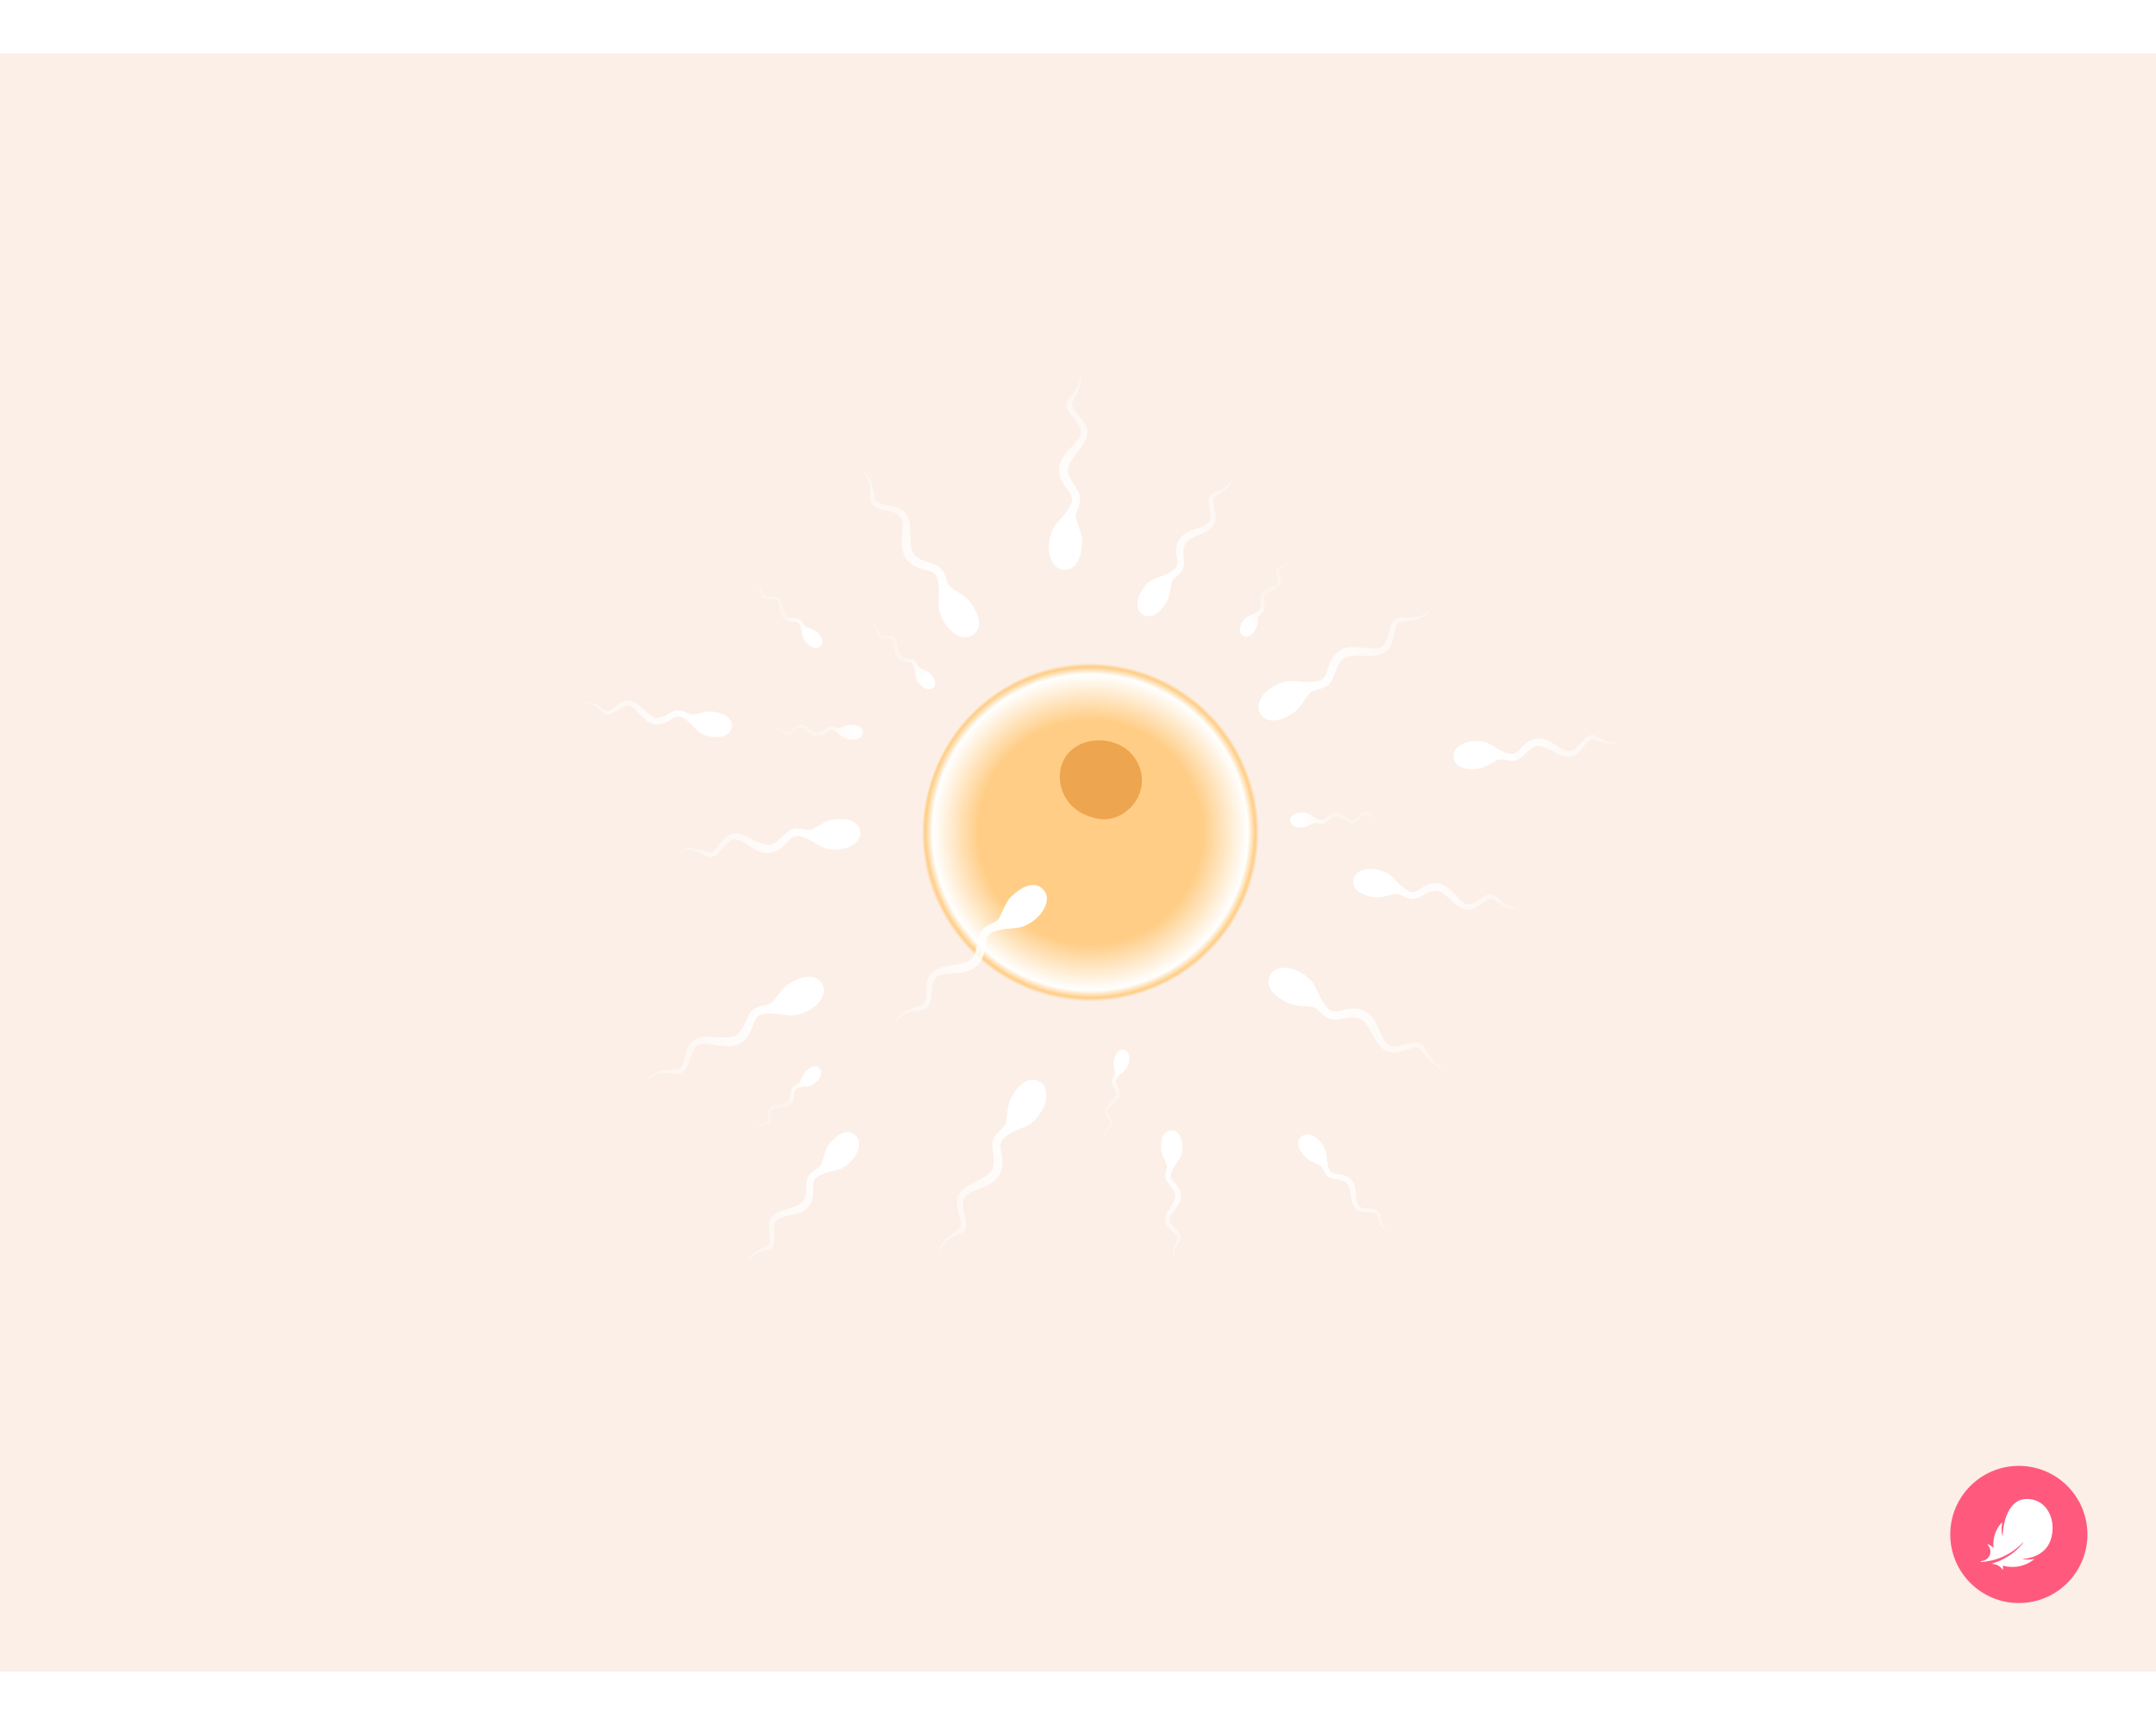 <?xml version="1.0" encoding="utf-8"?>
<svg xmlns="http://www.w3.org/2000/svg" fill="none" height="8" viewBox="0 0 1006 755" width="10">
<rect fill="#FCEFE7" height="755" transform="matrix(-1 0 0 1 1006 0)" width="1006"/>
<g filter="url(#filter0_d_5053_2201)">
<path d="M446.391 315.973C432.072 335.455 421.338 368.65 441.524 406.182C469.103 457.442 528.848 447.222 557.029 425.589C616.52 379.952 585.123 294.4 518.969 284.937C486.805 280.409 459.027 298.769 446.391 315.973Z" fill="url(#paint0_radial_5053_2201)"/>
</g>
<path d="M495.147 332.663C492.891 340.366 496.115 353.794 511.946 357C526.352 359.902 539.708 342.23 528.91 327.971C520.485 316.845 499.452 317.959 495.147 332.663Z" fill="#EDA54F"/>
<g filter="url(#filter1_d_5053_2201)">
<path d="M429.57 447.697C420.709 448.321 418.868 452.088 417.934 453.318C419.47 447.651 426.933 446.65 430.326 445.208C433.719 443.767 430.69 434.819 434.172 430.854C437.654 426.89 441.501 427.579 448.606 425.937C455.345 424.379 454.959 421.085 456.69 413.578C457.829 408.64 461.784 408.11 464.899 406.139C467.33 404.6 468.1 398.277 471.99 394.561C477.306 389.484 483.167 387.199 487.021 391.671C490.161 395.315 487.847 401.289 483.129 405.206C475.402 411.622 472.186 408.029 463.609 411.157C457.449 413.403 461.894 419.79 456.618 426.218C451.341 432.646 441.004 428.791 436.87 432.286C432.736 435.782 437.314 447.151 429.57 447.697Z" fill="url(#paint1_radial_5053_2201)"/>
</g>
<g filter="url(#filter2_d_5053_2201)">
<path d="M328.865 375.591C321.955 371.325 318.578 373.139 317.228 373.553C321.393 370.166 327.467 373.406 330.755 374.147C334.043 374.888 336.57 366.629 341.271 365.544C345.971 364.459 348.459 367.024 354.61 369.597C360.444 372.038 361.915 369.386 367.207 364.738C370.688 361.68 373.906 363.397 377.271 363.596C379.896 363.752 383.842 359.469 388.714 358.787C395.37 357.855 400.94 359.287 401.414 364.663C401.8 369.044 396.894 372.244 391.301 372.634C382.141 373.273 381.671 368.889 373.635 366.633C367.863 365.013 367.754 372.127 360.407 374.082C353.06 376.037 347.443 367.658 342.509 368.047C337.575 368.436 334.905 379.319 328.865 375.591Z" fill="url(#paint2_radial_5053_2201)"/>
</g>
<g filter="url(#filter3_d_5053_2201)">
<path d="M280.868 308.386C276.276 303.441 273.17 304.147 271.996 304.18C276.082 302.388 280.231 306.327 282.701 307.647C285.171 308.968 289.023 302.912 293.028 303.082C297.033 303.253 298.459 305.858 302.817 309.279C306.95 312.525 308.715 310.726 313.983 308.173C317.447 306.493 319.646 308.581 322.297 309.484C324.366 310.19 328.474 307.632 332.527 308.163C338.065 308.888 342.21 311.268 341.401 315.679C340.742 319.274 336.104 320.752 331.537 319.827C324.058 318.313 324.651 314.697 318.712 311.113C314.447 308.538 312.787 314.213 306.469 314.154C300.151 314.096 297.505 306.141 293.466 305.361C289.428 304.581 284.882 312.709 280.868 308.386Z" fill="url(#paint3_radial_5053_2201)"/>
</g>
<g filter="url(#filter4_d_5053_2201)">
<path d="M550.239 555.717C546.823 560.365 547.913 562.859 548.129 563.839C545.97 560.696 548.612 556.582 549.325 554.296C550.038 552.011 544.336 549.748 543.837 546.359C543.338 542.969 545.297 541.354 547.471 537.148C549.533 533.157 547.74 531.964 544.752 527.951C542.787 525.311 544.187 523.131 544.521 520.761C544.781 518.911 541.975 515.872 541.771 512.384C541.493 507.618 542.826 503.757 546.66 503.729C549.783 503.707 551.767 507.364 551.723 511.345C551.65 517.867 548.52 517.949 546.462 523.509C544.984 527.502 550.015 527.987 550.978 533.3C551.941 538.614 545.687 542.11 545.68 545.625C545.672 549.141 553.224 551.655 550.239 555.717Z" fill="url(#paint4_radial_5053_2201)"/>
</g>
<g filter="url(#filter5_d_5053_2201)">
<path d="M518.325 502.092C515.235 504.684 515.563 506.559 515.548 507.26C514.601 504.768 517.076 502.41 517.939 500.976C518.801 499.542 515.303 497.061 515.525 494.677C515.748 492.292 517.345 491.519 519.518 489.022C521.579 486.652 520.559 485.545 519.193 482.325C518.295 480.207 519.607 478.958 520.226 477.403C520.709 476.19 519.306 473.661 519.745 471.259C520.345 467.976 521.889 465.574 524.498 466.189C526.623 466.691 527.365 469.503 526.676 472.2C525.548 476.618 523.408 476.155 521.09 479.591C519.426 482.059 522.762 483.22 522.537 486.989C522.312 490.757 517.485 492.097 516.899 494.483C516.312 496.87 521.025 499.827 518.325 502.092Z" fill="url(#paint5_radial_5053_2201)"/>
</g>
<g filter="url(#filter6_d_5053_2201)">
<path d="M357.345 501.24C353.335 501.665 352.56 503.403 352.156 503.976C352.762 501.38 356.132 500.807 357.649 500.099C359.165 499.391 357.649 495.38 359.165 493.526C360.682 491.672 362.438 491.923 365.635 491.065C368.668 490.251 368.441 488.763 369.107 485.329C369.545 483.071 371.33 482.767 372.712 481.823C373.791 481.087 374.039 478.206 375.745 476.458C378.076 474.07 380.699 472.94 382.519 474.907C384.002 476.511 383.047 479.258 380.969 481.11C377.565 484.144 376.049 482.565 372.207 484.121C369.448 485.238 371.567 488.065 369.275 491.065C366.983 494.065 362.232 492.481 360.412 494.133C358.592 495.784 360.85 500.87 357.345 501.24Z" fill="url(#paint6_radial_5053_2201)"/>
</g>
<g filter="url(#filter7_d_5053_2201)">
<path d="M355.426 253.861C354.824 249.874 353.052 249.177 352.462 248.799C355.082 249.289 355.805 252.63 356.579 254.114C357.354 255.597 361.294 253.904 363.214 255.336C365.133 256.769 364.96 258.535 365.96 261.691C366.908 264.684 368.385 264.39 371.845 264.903C374.12 265.24 374.503 267.011 375.507 268.349C376.291 269.394 379.18 269.514 381.002 271.14C383.492 273.363 384.737 275.933 382.853 277.838C381.317 279.391 378.53 278.559 376.587 276.565C373.405 273.3 374.915 271.715 373.19 267.946C371.951 265.24 369.221 267.482 366.122 265.326C363.023 263.171 364.394 258.353 362.663 256.609C360.932 254.864 355.952 257.346 355.426 253.861Z" fill="url(#paint7_radial_5053_2201)"/>
</g>
<g filter="url(#filter8_d_5053_2201)">
<path d="M638.195 355.586C641.514 357.877 643.235 357.063 643.915 356.892C641.764 358.466 638.834 356.705 637.222 356.254C635.61 355.803 634.147 359.834 631.789 360.253C629.43 360.672 628.262 359.337 625.277 357.905C622.446 356.546 621.649 357.824 618.907 359.995C617.103 361.423 615.551 360.489 613.887 360.305C612.589 360.161 610.524 362.185 608.091 362.4C604.766 362.693 602.04 361.841 601.942 359.163C601.861 356.981 604.376 355.519 607.159 355.467C611.718 355.383 611.839 357.569 615.767 358.892C618.588 359.842 618.823 356.317 622.516 355.533C626.209 354.75 628.782 359.048 631.238 358.98C633.695 358.913 635.295 353.584 638.195 355.586Z" fill="url(#paint8_radial_5053_2201)"/>
</g>
<g filter="url(#filter9_d_5053_2201)">
<path d="M597.12 240.888C600.872 239.41 601.155 237.528 601.392 236.868C601.499 239.531 598.405 240.982 597.132 242.069C595.859 243.156 598.391 246.618 597.424 248.809C596.457 251 594.697 251.227 591.844 252.907C589.139 254.5 589.755 255.874 590.029 259.36C590.209 261.654 588.569 262.423 587.489 263.701C586.646 264.699 587.175 267.542 585.997 269.681C584.388 272.605 582.162 274.393 579.883 272.982C578.026 271.833 578.214 268.93 579.723 266.591C582.193 262.759 584.076 263.876 587.364 261.352C589.725 259.539 586.929 257.38 588.337 253.877C589.745 250.375 594.747 250.634 596.06 248.557C597.373 246.479 593.841 242.181 597.12 240.888Z" fill="url(#paint9_radial_5053_2201)"/>
</g>
<g filter="url(#filter10_d_5053_2201)">
<path d="M409.252 271.871C408.866 267.857 407.136 267.065 406.566 266.655C409.156 267.287 409.697 270.662 410.39 272.186C411.083 273.709 415.109 272.232 416.948 273.766C418.787 275.3 418.519 277.054 419.346 280.26C420.131 283.3 421.621 283.087 425.048 283.786C427.302 284.246 427.588 286.035 428.519 287.426C429.245 288.511 432.123 288.788 433.854 290.511C436.22 292.865 437.324 295.498 435.339 297.299C433.722 298.766 430.984 297.784 429.152 295.689C426.151 292.256 427.745 290.755 426.226 286.898C425.136 284.128 422.289 286.219 419.311 283.899C416.333 281.578 417.963 276.842 416.329 275.007C414.695 273.171 409.588 275.379 409.252 271.871Z" fill="url(#paint10_radial_5053_2201)"/>
</g>
<g filter="url(#filter11_d_5053_2201)">
<path d="M366.251 318.514C363.158 315.927 361.37 316.579 360.677 316.687C362.964 315.318 365.719 317.341 367.282 317.938C368.846 318.536 370.674 314.656 373.061 314.456C375.448 314.257 376.488 315.694 379.329 317.395C382.023 319.008 382.934 317.809 385.864 315.9C387.792 314.644 389.252 315.716 390.891 316.053C392.17 316.316 394.413 314.491 396.856 314.501C400.193 314.515 402.829 315.614 402.681 318.29C402.56 320.471 399.921 321.695 397.145 321.49C392.598 321.154 392.678 318.966 388.889 317.287C386.167 316.082 385.609 319.57 381.86 320.01C378.11 320.45 375.944 315.933 373.492 315.774C371.039 315.616 368.955 320.774 366.251 318.514Z" fill="url(#paint11_radial_5053_2201)"/>
</g>
<g filter="url(#filter12_d_5053_2201)">
<path d="M644.03 543.607C644.488 549.357 646.945 550.53 647.749 551.13C644.06 550.166 643.366 545.326 642.41 543.131C641.454 540.936 635.661 542.955 633.066 540.718C630.472 538.48 630.897 535.978 629.789 531.374C628.737 527.007 626.601 527.277 621.716 526.197C618.502 525.487 618.135 522.922 616.837 520.911C615.824 519.341 611.713 518.878 609.277 516.374C605.949 512.952 604.431 509.159 607.312 506.63C609.66 504.57 613.553 506.038 616.124 509.078C620.336 514.058 618.022 516.168 620.103 521.719C621.598 525.706 625.719 522.781 629.924 526.17C634.129 529.558 631.686 536.294 633.981 538.958C636.275 541.621 643.631 538.582 644.03 543.607Z" fill="url(#paint12_radial_5053_2201)"/>
</g>
<g filter="url(#filter13_d_5053_2201)">
<path d="M698.582 395.036C703.644 400.543 707.091 399.778 708.392 399.748C703.854 401.711 699.277 397.322 696.547 395.844C693.816 394.366 689.513 401.058 685.075 400.846C680.637 400.634 679.071 397.739 674.26 393.922C669.696 390.301 667.73 392.285 661.878 395.085C658.028 396.928 655.603 394.601 652.67 393.585C650.381 392.791 645.812 395.603 641.323 394.992C635.189 394.156 630.608 391.496 631.53 386.61C632.281 382.63 637.43 381.018 642.486 382.068C650.767 383.789 650.09 387.793 656.652 391.8C661.364 394.678 663.237 388.397 670.24 388.498C677.242 388.599 680.13 397.43 684.602 398.318C689.074 399.205 694.158 390.222 698.582 395.036Z" fill="url(#paint13_radial_5053_2201)"/>
</g>
<g filter="url(#filter14_d_5053_2201)">
<path d="M745.174 320.091C751.497 324.088 754.625 322.45 755.873 322.082C752.004 325.161 746.441 322.117 743.42 321.402C740.399 320.687 737.989 328.269 733.649 329.222C729.309 330.175 727.043 327.788 721.403 325.358C716.053 323.052 714.672 325.48 709.752 329.71C706.516 332.492 703.569 330.879 700.472 330.662C698.055 330.493 694.378 334.399 689.884 334.979C683.745 335.772 678.628 334.398 678.244 329.441C677.932 325.402 682.482 322.504 687.637 322.2C696.081 321.701 696.471 325.744 703.851 327.901C709.151 329.45 709.321 322.899 716.107 321.17C722.894 319.441 727.985 327.214 732.533 326.904C737.082 326.595 739.648 316.598 745.174 320.091Z" fill="url(#paint14_radial_5053_2201)"/>
</g>
<g filter="url(#filter15_d_5053_2201)">
<path d="M357.882 559.587C350.57 561.165 349.484 564.524 348.852 565.661C349.456 560.754 355.558 559.029 358.215 557.422C360.872 555.816 357.28 548.717 359.709 544.997C362.139 541.277 365.428 541.392 371.155 539.176C376.588 537.073 375.873 534.373 376.42 527.908C376.781 523.655 380.014 522.742 382.376 520.727C384.219 519.155 384.107 513.791 386.907 510.229C390.732 505.362 395.346 502.758 399.092 506.027C402.145 508.69 400.928 513.946 397.463 517.775C391.786 524.045 388.677 521.434 381.899 525.065C377.032 527.672 381.5 532.466 377.868 538.454C374.236 544.442 365.158 542.462 362.129 545.869C359.1 549.277 364.273 558.208 357.882 559.587Z" fill="url(#paint15_radial_5053_2201)"/>
</g>
<g filter="url(#filter16_d_5053_2201)">
<path d="M665.207 465.645C668.855 473.744 673.026 474.17 674.503 474.621C668.654 475.139 665.136 468.482 662.61 465.796C660.085 463.11 652.735 469.044 647.812 467.147C642.888 465.25 642.205 461.402 638.209 455.302C634.418 449.516 631.461 451.017 623.818 451.987C618.79 452.625 616.926 449.097 614 446.855C611.716 445.106 605.517 446.569 600.685 444.202C594.083 440.968 589.914 436.258 592.778 431.096C595.112 426.89 601.518 426.997 606.824 430.07C615.515 435.104 613.255 439.364 619.155 446.332C623.392 451.336 627.849 444.957 635.704 447.687C643.559 450.417 643.514 461.45 648.223 464.12C652.932 466.791 662.019 458.567 665.207 465.645Z" fill="url(#paint16_radial_5053_2201)"/>
</g>
<g filter="url(#filter17_d_5053_2201)">
<path d="M654.589 264.36C663.418 265.332 665.903 261.955 667.043 260.912C664.517 266.213 656.996 265.863 653.399 266.673C649.803 267.484 651.181 276.83 647.046 280.107C642.911 283.384 639.249 282.018 631.965 282.362C625.056 282.688 624.847 285.998 621.8 293.074C619.795 297.729 615.81 297.542 612.392 298.924C609.725 300.003 607.836 306.086 603.343 309.046C597.204 313.09 591.029 314.288 588.037 309.199C585.6 305.052 588.946 299.589 594.289 296.579C603.04 291.649 605.561 295.76 614.56 294.218C621.022 293.11 617.791 286.031 624.133 280.651C630.475 275.272 639.956 280.915 644.648 278.215C649.341 275.516 646.872 263.511 654.589 264.36Z" fill="url(#paint17_radial_5053_2201)"/>
</g>
<g filter="url(#filter18_d_5053_2201)">
<path d="M447.693 552.113C439.448 555.418 438.848 559.567 438.334 561.024C438.063 555.159 444.862 551.923 447.652 549.513C450.442 547.103 444.821 539.51 446.924 534.67C449.026 529.831 452.9 529.311 459.162 525.574C465.102 522.03 463.727 519.012 463.079 511.335C462.653 506.285 466.256 504.571 468.619 501.741C470.463 499.533 469.262 493.278 471.83 488.55C475.338 482.09 480.219 478.122 485.256 481.201C489.361 483.71 488.984 490.105 485.691 495.278C480.296 503.75 476.135 501.312 468.925 506.914C463.748 510.936 469.934 515.658 466.876 523.391C463.818 531.125 452.797 530.616 449.93 535.209C447.064 539.801 454.899 549.226 447.693 552.113Z" fill="url(#paint18_radial_5053_2201)"/>
</g>
<g filter="url(#filter19_d_5053_2201)">
<path d="M315.081 477.294C306.31 475.891 303.662 479.141 302.473 480.127C305.255 474.957 312.75 475.675 316.382 475.042C320.014 474.409 319.096 465.006 323.386 461.936C327.677 458.865 331.267 460.41 338.56 460.423C345.477 460.436 345.848 457.141 349.238 450.222C351.469 445.671 355.44 446.053 358.922 444.84C361.638 443.894 363.823 437.911 368.456 435.175C374.786 431.437 381.012 430.542 383.751 435.772C385.982 440.034 382.372 445.326 376.888 448.071C367.906 452.565 365.589 448.336 356.526 449.435C350.017 450.224 352.896 457.454 346.299 462.516C339.701 467.578 330.508 461.477 325.689 463.943C320.869 466.409 322.747 478.521 315.081 477.294Z" fill="url(#paint19_radial_5053_2201)"/>
</g>
<g filter="url(#filter20_d_5053_2201)">
<path d="M405.982 208.295C406.564 199.431 403.081 197.097 401.988 196.005C407.395 198.294 407.377 205.824 408.346 209.381C409.314 212.937 418.59 211.148 422.047 215.135C425.504 219.121 424.3 222.839 424.965 230.101C425.596 236.99 428.912 237.053 436.116 239.784C440.854 241.581 440.844 245.571 442.375 248.925C443.57 251.541 449.731 253.16 452.886 257.518C457.197 263.473 458.667 269.589 453.715 272.802C449.679 275.42 444.074 272.318 440.831 267.114C435.52 258.589 439.516 255.889 437.578 246.967C436.186 240.56 429.256 244.1 423.602 238.002C417.948 231.903 423.167 222.183 420.263 217.614C417.359 213.045 405.475 216.041 405.982 208.295Z" fill="url(#paint20_radial_5053_2201)"/>
</g>
<g filter="url(#filter21_d_5053_2201)">
<path d="M499.066 161.95C505.061 155.396 503.802 151.397 503.632 149.862C506.421 155.029 501.699 160.894 500.231 164.275C498.763 167.657 507.121 172.061 507.326 177.333C507.531 182.605 504.267 184.754 500.246 190.838C496.431 196.608 498.98 198.73 502.894 205.366C505.468 209.732 502.966 212.839 502.064 216.414C501.361 219.203 505.156 224.318 504.894 229.692C504.536 237.034 501.859 242.727 495.985 242.138C491.198 241.658 488.763 235.733 489.487 229.644C490.672 219.67 495.478 220.061 499.544 211.886C502.464 206.015 494.842 204.445 494.242 196.151C493.642 187.856 503.793 183.533 504.384 178.152C504.974 172.771 493.826 167.678 499.066 161.95Z" fill="url(#paint21_radial_5053_2201)"/>
</g>
<g filter="url(#filter22_d_5053_2201)">
<path d="M566.775 206.102C573.693 203.724 574.357 200.337 574.84 199.159C574.821 203.994 569.096 206.376 566.702 208.243C564.309 210.11 568.618 216.586 566.689 220.479C564.761 224.373 561.554 224.641 556.25 227.456C551.218 230.126 552.225 232.665 552.441 239.005C552.584 243.176 549.55 244.437 547.49 246.667C545.882 248.407 546.612 253.601 544.306 257.384C541.154 262.552 536.976 265.614 532.96 262.874C529.688 260.642 530.261 255.397 533.183 251.279C537.969 244.534 541.291 246.71 547.451 242.4C551.875 239.305 546.982 235.168 549.815 228.933C552.649 222.699 561.692 223.572 564.239 219.913C566.785 216.254 560.73 208.18 566.775 206.102Z" fill="url(#paint22_radial_5053_2201)"/>
</g>
<circle cx="942" cy="691" fill="#FF5A7D" r="32"/>
<path d="M924.522 703.827C926.71 703.7 930.567 703.158 934.561 701.366C940.875 698.534 944.136 694.403 944.185 694.442C944.342 694.564 942.086 697.807 937.843 700.663C934.805 702.704 932.232 703.764 929.63 704.545C927.994 705.033 930.509 704.159 932.857 705.81C934.469 706.942 934.537 708.173 934.6 707.167C934.63 706.703 934.61 706.039 934.566 705.541C936.051 705.961 938.17 706.352 940.821 706.059C943.712 705.736 946.378 704.662 948.746 702.885C949.576 702.26 948.844 702.445 948.419 702.528C947.384 702.729 945.489 702.934 943.385 702.431C944.805 702.431 953.995 701.767 956.798 693.7C959.776 685.111 955.704 674.447 945.679 674.447C935.65 674.447 934.298 689.345 934.473 692.104C933.966 690.614 933.756 688.422 934.102 686.522C934.234 685.805 934.41 684.984 933.521 686.039C931.817 688.065 929.581 691.977 930.23 697.235C929.439 696.581 928.726 696.127 928.062 695.785C927.315 695.399 926.993 695.248 927.828 696.293C928.487 697.118 929.288 699.003 928.282 700.966C927.511 702.47 926.182 703.212 924.766 703.368C924.093 703.427 924.039 703.856 924.522 703.827Z" fill="white"/>
<defs>
<filter color-interpolation-filters="sRGB" filterUnits="userSpaceOnUse" height="171.035" id="filter0_d_5053_2201" width="170.132" x="424.418" y="278.268">
<feFlood flood-opacity="0" result="BackgroundImageFix"/>
<feColorMatrix in="SourceAlpha" result="hardAlpha" type="matrix" values="0 0 0 0 0 0 0 0 0 0 0 0 0 0 0 0 0 0 127 0"/>
<feOffset/>
<feGaussianBlur stdDeviation="2.986"/>
<feColorMatrix type="matrix" values="0 0 0 0 0.929 0 0 0 0 0.647 0 0 0 0 0.31 0 0 0 1 0"/>
<feBlend in2="BackgroundImageFix" mode="normal" result="effect1_dropShadow_5053_2201"/>
<feBlend in="SourceGraphic" in2="effect1_dropShadow_5053_2201" mode="normal" result="shape"/>
</filter>
<filter color-interpolation-filters="sRGB" filterUnits="userSpaceOnUse" height="94.923" id="filter1_d_5053_2201" width="101.41" x="402.494" y="372.551">
<feFlood flood-opacity="0" result="BackgroundImageFix"/>
<feColorMatrix in="SourceAlpha" result="hardAlpha" type="matrix" values="0 0 0 0 0 0 0 0 0 0 0 0 0 0 0 0 0 0 127 0"/>
<feOffset dy="-1.287"/>
<feGaussianBlur stdDeviation="7.722"/>
<feColorMatrix type="matrix" values="0 0 0 0 0 0 0 0 0 0 0 0 0 0 0 0 0 0 0.25 0"/>
<feBlend in2="BackgroundImageFix" mode="normal" result="effect1_dropShadow_5053_2201"/>
<feBlend in="SourceGraphic" in2="effect1_dropShadow_5053_2201" mode="normal" result="shape"/>
</filter>
<filter color-interpolation-filters="sRGB" filterUnits="userSpaceOnUse" height="48.731" id="filter2_d_5053_2201" width="115.097" x="301.783" y="341.792">
<feFlood flood-opacity="0" result="BackgroundImageFix"/>
<feColorMatrix in="SourceAlpha" result="hardAlpha" type="matrix" values="0 0 0 0 0 0 0 0 0 0 0 0 0 0 0 0 0 0 127 0"/>
<feOffset dy="-1.287"/>
<feGaussianBlur stdDeviation="7.722"/>
<feColorMatrix type="matrix" values="0 0 0 0 0 0 0 0 0 0 0 0 0 0 0 0 0 0 0.25 0"/>
<feBlend in2="BackgroundImageFix" mode="normal" result="effect1_dropShadow_5053_2201"/>
<feBlend in="SourceGraphic" in2="effect1_dropShadow_5053_2201" mode="normal" result="shape"/>
</filter>
<filter color-interpolation-filters="sRGB" filterUnits="userSpaceOnUse" height="42.685" id="filter3_d_5053_2201" width="95.168" x="259.166" y="289.175">
<feFlood flood-opacity="0" result="BackgroundImageFix"/>
<feColorMatrix in="SourceAlpha" result="hardAlpha" type="matrix" values="0 0 0 0 0 0 0 0 0 0 0 0 0 0 0 0 0 0 127 0"/>
<feOffset dy="-1.069"/>
<feGaussianBlur stdDeviation="6.417"/>
<feColorMatrix type="matrix" values="0 0 0 0 0 0 0 0 0 0 0 0 0 0 0 0 0 0 0.25 0"/>
<feBlend in2="BackgroundImageFix" mode="normal" result="effect1_dropShadow_5053_2201"/>
<feBlend in="SourceGraphic" in2="effect1_dropShadow_5053_2201" mode="normal" result="shape"/>
</filter>
<filter color-interpolation-filters="sRGB" filterUnits="userSpaceOnUse" height="90.996" id="filter4_d_5053_2201" width="40.879" x="526.291" y="486.999">
<feFlood flood-opacity="0" result="BackgroundImageFix"/>
<feColorMatrix in="SourceAlpha" result="hardAlpha" type="matrix" values="0 0 0 0 0 0 0 0 0 0 0 0 0 0 0 0 0 0 127 0"/>
<feOffset dy="-1.287"/>
<feGaussianBlur stdDeviation="7.722"/>
<feColorMatrix type="matrix" values="0 0 0 0 0 0 0 0 0 0 0 0 0 0 0 0 0 0 0.25 0"/>
<feBlend in2="BackgroundImageFix" mode="normal" result="effect1_dropShadow_5053_2201"/>
<feBlend in="SourceGraphic" in2="effect1_dropShadow_5053_2201" mode="normal" result="shape"/>
</filter>
<filter color-interpolation-filters="sRGB" filterUnits="userSpaceOnUse" height="72.053" id="filter5_d_5053_2201" width="42.472" x="499.893" y="449.363">
<feFlood flood-opacity="0" result="BackgroundImageFix"/>
<feColorMatrix in="SourceAlpha" result="hardAlpha" type="matrix" values="0 0 0 0 0 0 0 0 0 0 0 0 0 0 0 0 0 0 127 0"/>
<feOffset dy="-1.287"/>
<feGaussianBlur stdDeviation="7.722"/>
<feColorMatrix type="matrix" values="0 0 0 0 0 0 0 0 0 0 0 0 0 0 0 0 0 0 0.25 0"/>
<feBlend in2="BackgroundImageFix" mode="normal" result="effect1_dropShadow_5053_2201"/>
<feBlend in="SourceGraphic" in2="effect1_dropShadow_5053_2201" mode="normal" result="shape"/>
</filter>
<filter color-interpolation-filters="sRGB" filterUnits="userSpaceOnUse" height="60.962" id="filter6_d_5053_2201" width="61.964" x="336.713" y="457.171">
<feFlood flood-opacity="0" result="BackgroundImageFix"/>
<feColorMatrix in="SourceAlpha" result="hardAlpha" type="matrix" values="0 0 0 0 0 0 0 0 0 0 0 0 0 0 0 0 0 0 127 0"/>
<feOffset dy="-1.287"/>
<feGaussianBlur stdDeviation="7.722"/>
<feColorMatrix type="matrix" values="0 0 0 0 0 0 0 0 0 0 0 0 0 0 0 0 0 0 0.25 0"/>
<feBlend in2="BackgroundImageFix" mode="normal" result="effect1_dropShadow_5053_2201"/>
<feBlend in="SourceGraphic" in2="effect1_dropShadow_5053_2201" mode="normal" result="shape"/>
</filter>
<filter color-interpolation-filters="sRGB" filterUnits="userSpaceOnUse" height="60.733" id="filter7_d_5053_2201" width="62.191" x="337.018" y="232.069">
<feFlood flood-opacity="0" result="BackgroundImageFix"/>
<feColorMatrix in="SourceAlpha" result="hardAlpha" type="matrix" values="0 0 0 0 0 0 0 0 0 0 0 0 0 0 0 0 0 0 127 0"/>
<feOffset dy="-1.287"/>
<feGaussianBlur stdDeviation="7.722"/>
<feColorMatrix type="matrix" values="0 0 0 0 0 0 0 0 0 0 0 0 0 0 0 0 0 0 0.25 0"/>
<feBlend in2="BackgroundImageFix" mode="normal" result="effect1_dropShadow_5053_2201"/>
<feBlend in="SourceGraphic" in2="effect1_dropShadow_5053_2201" mode="normal" result="shape"/>
</filter>
<filter color-interpolation-filters="sRGB" filterUnits="userSpaceOnUse" height="38.205" id="filter8_d_5053_2201" width="72.863" x="586.494" y="338.406">
<feFlood flood-opacity="0" result="BackgroundImageFix"/>
<feColorMatrix in="SourceAlpha" result="hardAlpha" type="matrix" values="0 0 0 0 0 0 0 0 0 0 0 0 0 0 0 0 0 0 127 0"/>
<feOffset dy="-1.287"/>
<feGaussianBlur stdDeviation="7.722"/>
<feColorMatrix type="matrix" values="0 0 0 0 0 0 0 0 0 0 0 0 0 0 0 0 0 0 0.25 0"/>
<feBlend in2="BackgroundImageFix" mode="normal" result="effect1_dropShadow_5053_2201"/>
<feBlend in="SourceGraphic" in2="effect1_dropShadow_5053_2201" mode="normal" result="shape"/>
</filter>
<filter color-interpolation-filters="sRGB" filterUnits="userSpaceOnUse" height="67.493" id="filter9_d_5053_2201" width="53.738" x="563.096" y="220.138">
<feFlood flood-opacity="0" result="BackgroundImageFix"/>
<feColorMatrix in="SourceAlpha" result="hardAlpha" type="matrix" values="0 0 0 0 0 0 0 0 0 0 0 0 0 0 0 0 0 0 127 0"/>
<feOffset dy="-1.287"/>
<feGaussianBlur stdDeviation="7.722"/>
<feColorMatrix type="matrix" values="0 0 0 0 0 0 0 0 0 0 0 0 0 0 0 0 0 0 0.25 0"/>
<feBlend in2="BackgroundImageFix" mode="normal" result="effect1_dropShadow_5053_2201"/>
<feBlend in="SourceGraphic" in2="effect1_dropShadow_5053_2201" mode="normal" result="shape"/>
</filter>
<filter color-interpolation-filters="sRGB" filterUnits="userSpaceOnUse" height="62.23" id="filter10_d_5053_2201" width="60.683" x="391.127" y="249.925">
<feFlood flood-opacity="0" result="BackgroundImageFix"/>
<feColorMatrix in="SourceAlpha" result="hardAlpha" type="matrix" values="0 0 0 0 0 0 0 0 0 0 0 0 0 0 0 0 0 0 127 0"/>
<feOffset dy="-1.287"/>
<feGaussianBlur stdDeviation="7.722"/>
<feColorMatrix type="matrix" values="0 0 0 0 0 0 0 0 0 0 0 0 0 0 0 0 0 0 0.25 0"/>
<feBlend in2="BackgroundImageFix" mode="normal" result="effect1_dropShadow_5053_2201"/>
<feBlend in="SourceGraphic" in2="effect1_dropShadow_5053_2201" mode="normal" result="shape"/>
</filter>
<filter color-interpolation-filters="sRGB" filterUnits="userSpaceOnUse" height="37.961" id="filter11_d_5053_2201" width="72.894" x="345.237" y="297.708">
<feFlood flood-opacity="0" result="BackgroundImageFix"/>
<feColorMatrix in="SourceAlpha" result="hardAlpha" type="matrix" values="0 0 0 0 0 0 0 0 0 0 0 0 0 0 0 0 0 0 127 0"/>
<feOffset dy="-1.287"/>
<feGaussianBlur stdDeviation="7.722"/>
<feColorMatrix type="matrix" values="0 0 0 0 0 0 0 0 0 0 0 0 0 0 0 0 0 0 0.25 0"/>
<feBlend in2="BackgroundImageFix" mode="normal" result="effect1_dropShadow_5053_2201"/>
<feBlend in="SourceGraphic" in2="effect1_dropShadow_5053_2201" mode="normal" result="shape"/>
</filter>
<filter color-interpolation-filters="sRGB" filterUnits="userSpaceOnUse" height="76.344" id="filter12_d_5053_2201" width="72.847" x="590.346" y="488.942">
<feFlood flood-opacity="0" result="BackgroundImageFix"/>
<feColorMatrix in="SourceAlpha" result="hardAlpha" type="matrix" values="0 0 0 0 0 0 0 0 0 0 0 0 0 0 0 0 0 0 127 0"/>
<feOffset dy="-1.287"/>
<feGaussianBlur stdDeviation="7.722"/>
<feColorMatrix type="matrix" values="0 0 0 0 0 0 0 0 0 0 0 0 0 0 0 0 0 0 0.25 0"/>
<feBlend in2="BackgroundImageFix" mode="normal" result="effect1_dropShadow_5053_2201"/>
<feBlend in="SourceGraphic" in2="effect1_dropShadow_5053_2201" mode="normal" result="shape"/>
</filter>
<filter color-interpolation-filters="sRGB" filterUnits="userSpaceOnUse" height="49.982" id="filter13_d_5053_2201" width="107.863" x="615.971" y="365.025">
<feFlood flood-opacity="0" result="BackgroundImageFix"/>
<feColorMatrix in="SourceAlpha" result="hardAlpha" type="matrix" values="0 0 0 0 0 0 0 0 0 0 0 0 0 0 0 0 0 0 127 0"/>
<feOffset dy="-1.287"/>
<feGaussianBlur stdDeviation="7.722"/>
<feColorMatrix type="matrix" values="0 0 0 0 0 0 0 0 0 0 0 0 0 0 0 0 0 0 0.25 0"/>
<feBlend in2="BackgroundImageFix" mode="normal" result="effect1_dropShadow_5053_2201"/>
<feBlend in="SourceGraphic" in2="effect1_dropShadow_5053_2201" mode="normal" result="shape"/>
</filter>
<filter color-interpolation-filters="sRGB" filterUnits="userSpaceOnUse" height="46.724" id="filter14_d_5053_2201" width="108.535" x="662.783" y="302.621">
<feFlood flood-opacity="0" result="BackgroundImageFix"/>
<feColorMatrix in="SourceAlpha" result="hardAlpha" type="matrix" values="0 0 0 0 0 0 0 0 0 0 0 0 0 0 0 0 0 0 127 0"/>
<feOffset dy="-1.287"/>
<feGaussianBlur stdDeviation="7.722"/>
<feColorMatrix type="matrix" values="0 0 0 0 0 0 0 0 0 0 0 0 0 0 0 0 0 0 0.25 0"/>
<feBlend in2="BackgroundImageFix" mode="normal" result="effect1_dropShadow_5053_2201"/>
<feBlend in="SourceGraphic" in2="effect1_dropShadow_5053_2201" mode="normal" result="shape"/>
</filter>
<filter color-interpolation-filters="sRGB" filterUnits="userSpaceOnUse" height="91.975" id="filter15_d_5053_2201" width="82.871" x="333.408" y="487.842">
<feFlood flood-opacity="0" result="BackgroundImageFix"/>
<feColorMatrix in="SourceAlpha" result="hardAlpha" type="matrix" values="0 0 0 0 0 0 0 0 0 0 0 0 0 0 0 0 0 0 127 0"/>
<feOffset dy="-1.287"/>
<feGaussianBlur stdDeviation="7.722"/>
<feColorMatrix type="matrix" values="0 0 0 0 0 0 0 0 0 0 0 0 0 0 0 0 0 0 0.25 0"/>
<feBlend in2="BackgroundImageFix" mode="normal" result="effect1_dropShadow_5053_2201"/>
<feBlend in="SourceGraphic" in2="effect1_dropShadow_5053_2201" mode="normal" result="shape"/>
</filter>
<filter color-interpolation-filters="sRGB" filterUnits="userSpaceOnUse" height="77.694" id="filter16_d_5053_2201" width="113.527" x="576.416" y="411.112">
<feFlood flood-opacity="0" result="BackgroundImageFix"/>
<feColorMatrix in="SourceAlpha" result="hardAlpha" type="matrix" values="0 0 0 0 0 0 0 0 0 0 0 0 0 0 0 0 0 0 127 0"/>
<feOffset dy="-1.287"/>
<feGaussianBlur stdDeviation="7.722"/>
<feColorMatrix type="matrix" values="0 0 0 0 0 0 0 0 0 0 0 0 0 0 0 0 0 0 0.25 0"/>
<feBlend in2="BackgroundImageFix" mode="normal" result="effect1_dropShadow_5053_2201"/>
<feBlend in="SourceGraphic" in2="effect1_dropShadow_5053_2201" mode="normal" result="shape"/>
</filter>
<filter color-interpolation-filters="sRGB" filterUnits="userSpaceOnUse" height="82.54" id="filter17_d_5053_2201" width="110.699" x="571.783" y="244.182">
<feFlood flood-opacity="0" result="BackgroundImageFix"/>
<feColorMatrix in="SourceAlpha" result="hardAlpha" type="matrix" values="0 0 0 0 0 0 0 0 0 0 0 0 0 0 0 0 0 0 127 0"/>
<feOffset dy="-1.287"/>
<feGaussianBlur stdDeviation="7.722"/>
<feColorMatrix type="matrix" values="0 0 0 0 0 0 0 0 0 0 0 0 0 0 0 0 0 0 0.25 0"/>
<feBlend in2="BackgroundImageFix" mode="normal" result="effect1_dropShadow_5053_2201"/>
<feBlend in="SourceGraphic" in2="effect1_dropShadow_5053_2201" mode="normal" result="shape"/>
</filter>
<filter color-interpolation-filters="sRGB" filterUnits="userSpaceOnUse" height="111.772" id="filter18_d_5053_2201" width="80.808" x="422.885" y="463.408">
<feFlood flood-opacity="0" result="BackgroundImageFix"/>
<feColorMatrix in="SourceAlpha" result="hardAlpha" type="matrix" values="0 0 0 0 0 0 0 0 0 0 0 0 0 0 0 0 0 0 127 0"/>
<feOffset dy="-1.287"/>
<feGaussianBlur stdDeviation="7.722"/>
<feColorMatrix type="matrix" values="0 0 0 0 0 0 0 0 0 0 0 0 0 0 0 0 0 0 0.25 0"/>
<feBlend in2="BackgroundImageFix" mode="normal" result="effect1_dropShadow_5053_2201"/>
<feBlend in="SourceGraphic" in2="effect1_dropShadow_5053_2201" mode="normal" result="shape"/>
</filter>
<filter color-interpolation-filters="sRGB" filterUnits="userSpaceOnUse" height="78.904" id="filter19_d_5053_2201" width="112.832" x="287.033" y="415.38">
<feFlood flood-opacity="0" result="BackgroundImageFix"/>
<feColorMatrix in="SourceAlpha" result="hardAlpha" type="matrix" values="0 0 0 0 0 0 0 0 0 0 0 0 0 0 0 0 0 0 127 0"/>
<feOffset dy="-1.287"/>
<feGaussianBlur stdDeviation="7.722"/>
<feColorMatrix type="matrix" values="0 0 0 0 0 0 0 0 0 0 0 0 0 0 0 0 0 0 0.25 0"/>
<feBlend in2="BackgroundImageFix" mode="normal" result="effect1_dropShadow_5053_2201"/>
<feBlend in="SourceGraphic" in2="effect1_dropShadow_5053_2201" mode="normal" result="shape"/>
</filter>
<filter color-interpolation-filters="sRGB" filterUnits="userSpaceOnUse" height="108.631" id="filter20_d_5053_2201" width="85.73" x="386.541" y="179.275">
<feFlood flood-opacity="0" result="BackgroundImageFix"/>
<feColorMatrix in="SourceAlpha" result="hardAlpha" type="matrix" values="0 0 0 0 0 0 0 0 0 0 0 0 0 0 0 0 0 0 127 0"/>
<feOffset dy="-1.287"/>
<feGaussianBlur stdDeviation="7.722"/>
<feColorMatrix type="matrix" values="0 0 0 0 0 0 0 0 0 0 0 0 0 0 0 0 0 0 0.25 0"/>
<feBlend in2="BackgroundImageFix" mode="normal" result="effect1_dropShadow_5053_2201"/>
<feBlend in="SourceGraphic" in2="effect1_dropShadow_5053_2201" mode="normal" result="shape"/>
</filter>
<filter color-interpolation-filters="sRGB" filterUnits="userSpaceOnUse" height="123.205" id="filter21_d_5053_2201" width="48.863" x="473.916" y="133.131">
<feFlood flood-opacity="0" result="BackgroundImageFix"/>
<feColorMatrix in="SourceAlpha" result="hardAlpha" type="matrix" values="0 0 0 0 0 0 0 0 0 0 0 0 0 0 0 0 0 0 127 0"/>
<feOffset dy="-1.287"/>
<feGaussianBlur stdDeviation="7.722"/>
<feColorMatrix type="matrix" values="0 0 0 0 0 0 0 0 0 0 0 0 0 0 0 0 0 0 0.25 0"/>
<feBlend in2="BackgroundImageFix" mode="normal" result="effect1_dropShadow_5053_2201"/>
<feBlend in="SourceGraphic" in2="effect1_dropShadow_5053_2201" mode="normal" result="shape"/>
</filter>
<filter color-interpolation-filters="sRGB" filterUnits="userSpaceOnUse" height="95.627" id="filter22_d_5053_2201" width="74.98" x="515.299" y="182.429">
<feFlood flood-opacity="0" result="BackgroundImageFix"/>
<feColorMatrix in="SourceAlpha" result="hardAlpha" type="matrix" values="0 0 0 0 0 0 0 0 0 0 0 0 0 0 0 0 0 0 127 0"/>
<feOffset dy="-1.287"/>
<feGaussianBlur stdDeviation="7.722"/>
<feColorMatrix type="matrix" values="0 0 0 0 0 0 0 0 0 0 0 0 0 0 0 0 0 0 0.25 0"/>
<feBlend in2="BackgroundImageFix" mode="normal" result="effect1_dropShadow_5053_2201"/>
<feBlend in="SourceGraphic" in2="effect1_dropShadow_5053_2201" mode="normal" result="shape"/>
</filter>
<radialGradient cx="0" cy="0" gradientTransform="translate(508.732 363.431) rotate(-24.93) scale(78.774 78.972)" gradientUnits="userSpaceOnUse" id="paint0_radial_5053_2201" r="1">
<stop offset="0.661" stop-color="#FFCD85"/>
<stop offset="0.934" stop-color="white"/>
<stop offset="0.979" stop-color="#FFCD85"/>
<stop offset="1" stop-color="#FFCD85" stop-opacity="0"/>
</radialGradient>
<radialGradient cx="0" cy="0" gradientTransform="translate(480.393 396.417) rotate(136.9) scale(89.51 93.675)" gradientUnits="userSpaceOnUse" id="paint1_radial_5053_2201" r="1">
<stop offset="0.167" stop-color="white"/>
<stop offset="1" stop-color="white" stop-opacity="0.3"/>
</radialGradient>
<radialGradient cx="0" cy="0" gradientTransform="translate(393.961 364.648) rotate(172.614) scale(81.836 85.644)" gradientUnits="userSpaceOnUse" id="paint2_radial_5053_2201" r="1">
<stop offset="0.167" stop-color="white"/>
<stop offset="1" stop-color="white" stop-opacity="0.3"/>
</radialGradient>
<radialGradient cx="0" cy="0" gradientTransform="translate(335.434 314.019) rotate(-171.95) scale(68.009 71.173)" gradientUnits="userSpaceOnUse" id="paint3_radial_5053_2201" r="1">
<stop offset="0.167" stop-color="white"/>
<stop offset="1" stop-color="white" stop-opacity="0.3"/>
</radialGradient>
<radialGradient cx="0" cy="0" gradientTransform="translate(546.222 509.005) rotate(87.242) scale(58.126 60.83)" gradientUnits="userSpaceOnUse" id="paint4_radial_5053_2201" r="1">
<stop offset="0.167" stop-color="white"/>
<stop offset="1" stop-color="white" stop-opacity="0.3"/>
</radialGradient>
<radialGradient cx="0" cy="0" gradientTransform="translate(523.327 469.7) rotate(100.935) scale(40.635 42.526)" gradientUnits="userSpaceOnUse" id="paint5_radial_5053_2201" r="1">
<stop offset="0.167" stop-color="white"/>
<stop offset="0.438" stop-color="white" stop-opacity="0.3"/>
</radialGradient>
<radialGradient cx="0" cy="0" gradientTransform="translate(379.587 477.166) rotate(134.89) scale(40.635 42.526)" gradientUnits="userSpaceOnUse" id="paint6_radial_5053_2201" r="1">
<stop offset="0.167" stop-color="white"/>
<stop offset="0.438" stop-color="white" stop-opacity="0.3"/>
</radialGradient>
<radialGradient cx="0" cy="0" gradientTransform="translate(380.466 275.01) rotate(-137.66) scale(40.635 42.526)" gradientUnits="userSpaceOnUse" id="paint7_radial_5053_2201" r="1">
<stop offset="0.167" stop-color="white"/>
<stop offset="0.438" stop-color="white" stop-opacity="0.3"/>
</radialGradient>
<radialGradient cx="0" cy="0" gradientTransform="translate(605.637 359.36) rotate(-4.104) scale(16.747 17.527)" gradientUnits="userSpaceOnUse" id="paint8_radial_5053_2201" r="1">
<stop offset="0.167" stop-color="white"/>
<stop offset="1" stop-color="white" stop-opacity="0.3"/>
</radialGradient>
<radialGradient cx="0" cy="0" gradientTransform="translate(582.106 270.024) rotate(-60.23) scale(16.747 17.527)" gradientUnits="userSpaceOnUse" id="paint9_radial_5053_2201" r="1">
<stop offset="0.167" stop-color="white"/>
<stop offset="1" stop-color="white" stop-opacity="0.3"/>
</radialGradient>
<radialGradient cx="0" cy="0" gradientTransform="translate(433.109 294.345) rotate(-134.204) scale(16.747 17.527)" gradientUnits="userSpaceOnUse" id="paint10_radial_5053_2201" r="1">
<stop offset="0.167" stop-color="white"/>
<stop offset="1" stop-color="white" stop-opacity="0.3"/>
</radialGradient>
<radialGradient cx="0" cy="0" gradientTransform="translate(399.019 317.754) rotate(-179.148) scale(16.706 17.483)" gradientUnits="userSpaceOnUse" id="paint11_radial_5053_2201" r="1">
<stop stop-color="white"/>
<stop offset="1" stop-color="white" stop-opacity="0.3"/>
</radialGradient>
<radialGradient cx="0" cy="0" gradientTransform="translate(610.433 510.907) rotate(46.381) scale(58.126 60.83)" gradientUnits="userSpaceOnUse" id="paint12_radial_5053_2201" r="1">
<stop offset="0.167" stop-color="white"/>
<stop offset="1" stop-color="white" stop-opacity="0.3"/>
</radialGradient>
<radialGradient cx="0" cy="0" gradientTransform="translate(638.134 388.485) rotate(8.342) scale(75.381 78.888)" gradientUnits="userSpaceOnUse" id="paint13_radial_5053_2201" r="1">
<stop offset="0.167" stop-color="white"/>
<stop offset="1" stop-color="white" stop-opacity="0.3"/>
</radialGradient>
<radialGradient cx="0" cy="0" gradientTransform="translate(685.109 329.529) rotate(-6.773) scale(75.381 78.888)" gradientUnits="userSpaceOnUse" id="paint14_radial_5053_2201" r="1">
<stop offset="0.167" stop-color="white"/>
<stop offset="1" stop-color="white" stop-opacity="0.3"/>
</radialGradient>
<radialGradient cx="0" cy="0" gradientTransform="translate(394.133 510.774) rotate(128.755) scale(75.381 78.888)" gradientUnits="userSpaceOnUse" id="paint15_radial_5053_2201" r="1">
<stop offset="0.167" stop-color="white"/>
<stop offset="1" stop-color="white" stop-opacity="0.3"/>
</radialGradient>
<radialGradient cx="0" cy="0" gradientTransform="translate(599.522 435.676) rotate(26.681) scale(89.51 93.675)" gradientUnits="userSpaceOnUse" id="paint16_radial_5053_2201" r="1">
<stop offset="0.167" stop-color="white"/>
<stop offset="1" stop-color="white" stop-opacity="0.3"/>
</radialGradient>
<radialGradient cx="0" cy="0" gradientTransform="translate(595.408 305.716) rotate(-32.79) scale(89.51 93.675)" gradientUnits="userSpaceOnUse" id="paint17_radial_5053_2201" r="1">
<stop offset="0.167" stop-color="white"/>
<stop offset="1" stop-color="white" stop-opacity="0.3"/>
</radialGradient>
<radialGradient cx="0" cy="0" gradientTransform="translate(480.397 487.746) rotate(119.09) scale(89.51 93.675)" gradientUnits="userSpaceOnUse" id="paint18_radial_5053_2201" r="1">
<stop offset="0.167" stop-color="white"/>
<stop offset="1" stop-color="white" stop-opacity="0.3"/>
</radialGradient>
<radialGradient cx="0" cy="0" gradientTransform="translate(376.218 438.889) rotate(150.02) scale(89.51 93.675)" gradientUnits="userSpaceOnUse" id="paint19_radial_5053_2201" r="1">
<stop offset="0.167" stop-color="white"/>
<stop offset="1" stop-color="white" stop-opacity="0.3"/>
</radialGradient>
<radialGradient cx="0" cy="0" gradientTransform="translate(449.91 265.592) rotate(-125.32) scale(89.51 93.675)" gradientUnits="userSpaceOnUse" id="paint20_radial_5053_2201" r="1">
<stop offset="0.167" stop-color="white"/>
<stop offset="1" stop-color="white" stop-opacity="0.3"/>
</radialGradient>
<radialGradient cx="0" cy="0" gradientTransform="translate(497.524 234.133) rotate(-86.62) scale(89.51 93.675)" gradientUnits="userSpaceOnUse" id="paint21_radial_5053_2201" r="1">
<stop offset="0.167" stop-color="white"/>
<stop offset="1" stop-color="white" stop-opacity="0.3"/>
</radialGradient>
<radialGradient cx="0" cy="0" gradientTransform="translate(537.227 257.691) rotate(-58.041) scale(73.708 77.137)" gradientUnits="userSpaceOnUse" id="paint22_radial_5053_2201" r="1">
<stop offset="0.167" stop-color="white"/>
<stop offset="1" stop-color="white" stop-opacity="0.3"/>
</radialGradient>
</defs>
</svg>